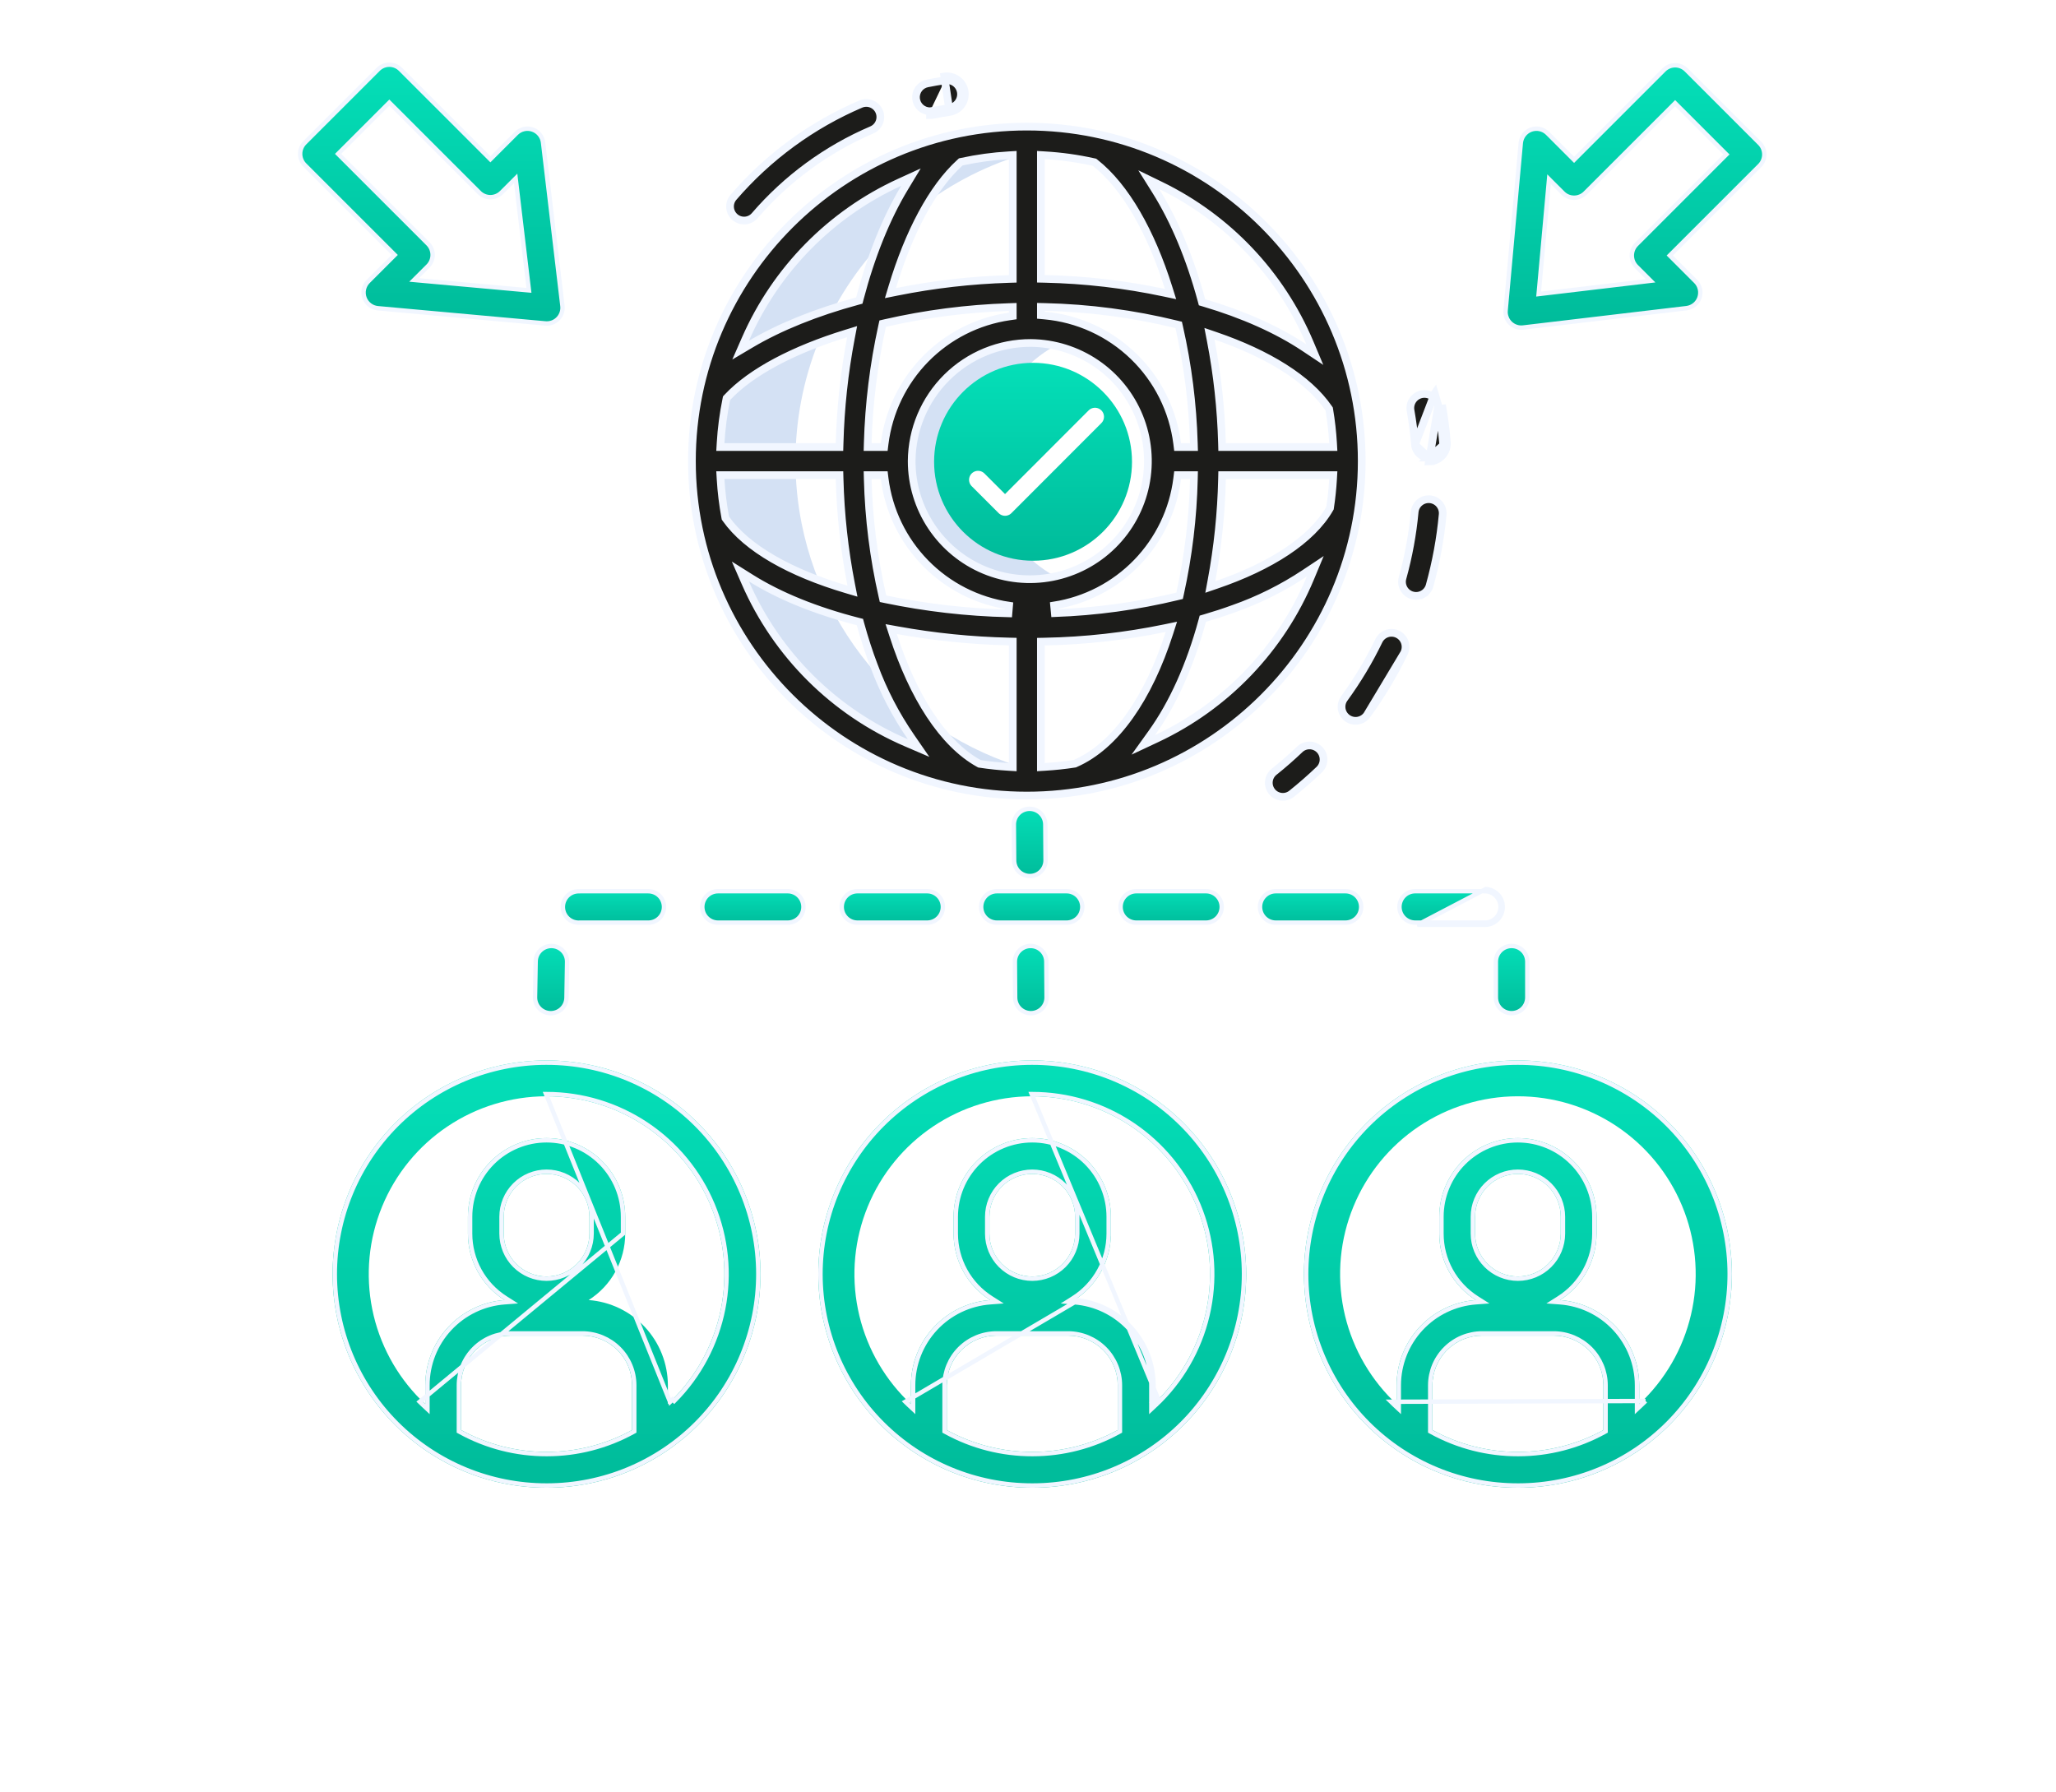 <svg width="187" height="163" viewBox="0 0 187 163" fill="none" xmlns="http://www.w3.org/2000/svg">
<path d="M72.913 47.624C71.434 40.196 72.906 32.483 77.017 26.121C81.129 19.76 87.555 15.249 94.936 13.545C95.763 13.353 96.604 13.197 97.459 13.079C93.325 12.489 89.114 12.794 85.109 13.974C81.104 15.154 77.4 17.181 74.247 19.918C71.094 22.654 68.566 26.037 66.835 29.836C65.103 33.635 64.209 37.762 64.212 41.937C64.214 46.111 65.113 50.236 66.847 54.032C68.581 57.829 71.11 61.21 74.263 63.945C77.415 66.681 81.118 68.707 85.122 69.889C89.126 71.07 93.336 71.378 97.469 70.792C97.245 70.76 97.02 70.732 96.798 70.695C90.944 69.734 85.521 67.01 81.254 62.889C76.986 58.767 74.077 53.442 72.913 47.624Z" fill="#D4E1F4"/>
<path d="M97.839 30.613C96.532 30.151 95.154 29.915 93.767 29.915C93.642 29.915 93.517 29.918 93.395 29.921C90.254 29.991 87.266 31.288 85.069 33.534C82.873 35.78 81.643 38.796 81.643 41.938C81.643 45.08 82.873 48.096 85.069 50.342C87.266 52.588 90.254 53.885 93.395 53.955C93.517 53.958 93.642 53.961 93.767 53.961C95.154 53.961 96.532 53.725 97.839 53.263C95.487 52.445 93.448 50.916 92.005 48.886C90.561 46.857 89.786 44.428 89.786 41.938C89.786 39.448 90.561 37.019 92.005 34.99C93.448 32.961 95.487 31.431 97.839 30.613Z" fill="#D4E1F4"/>
<path d="M50.149 86.04H50.149H50.177C50.364 86.043 50.549 86.083 50.721 86.158C50.893 86.233 51.049 86.341 51.179 86.476C51.31 86.611 51.412 86.77 51.481 86.945C51.55 87.12 51.584 87.306 51.58 87.494L51.58 87.494L51.523 90.752C51.517 91.126 51.363 91.483 51.096 91.746C50.829 92.008 50.469 92.156 50.094 92.156H50.094H50.065C49.687 92.148 49.327 91.992 49.064 91.72C48.801 91.447 48.656 91.082 48.663 90.703C48.663 90.703 48.663 90.703 48.663 90.703L48.72 87.445L48.72 87.445C48.726 87.07 48.879 86.713 49.147 86.45C49.414 86.187 49.774 86.04 50.149 86.04Z" fill="url(#paint0_linear_11_8976)" stroke="#F1F6FF" stroke-width="0.4"/>
<path d="M84.329 83.916H77.987C77.608 83.916 77.245 83.766 76.977 83.498C76.709 83.23 76.558 82.867 76.558 82.487C76.558 82.109 76.709 81.745 76.977 81.477C77.245 81.209 77.608 81.059 77.987 81.059H84.329C84.708 81.059 85.071 81.209 85.339 81.477C85.607 81.745 85.758 82.109 85.758 82.487C85.758 82.867 85.607 83.23 85.339 83.498C85.071 83.766 84.708 83.916 84.329 83.916Z" fill="url(#paint1_linear_11_8976)" stroke="#F1F6FF" stroke-width="0.4"/>
<path d="M52.708 83.917H52.701L52.693 83.918C52.673 83.919 52.651 83.92 52.623 83.92C52.257 83.919 51.905 83.779 51.64 83.527C51.374 83.275 51.216 82.93 51.197 82.565C51.177 82.187 51.309 81.817 51.563 81.535C51.816 81.254 52.171 81.085 52.55 81.065L52.55 81.065C52.623 81.061 52.696 81.06 52.77 81.06H58.965C59.343 81.06 59.707 81.21 59.975 81.478C60.243 81.746 60.393 82.11 60.393 82.489C60.393 82.868 60.243 83.231 59.975 83.499C59.707 83.767 59.343 83.917 58.965 83.917H52.77H52.708Z" fill="url(#paint2_linear_11_8976)" stroke="#F1F6FF" stroke-width="0.4"/>
<path d="M122.373 83.916H116.032C115.653 83.916 115.29 83.766 115.022 83.498C114.754 83.23 114.603 82.867 114.603 82.487C114.603 82.109 114.754 81.745 115.022 81.477C115.29 81.209 115.653 81.059 116.032 81.059H122.373C122.752 81.059 123.116 81.209 123.384 81.477C123.652 81.745 123.802 82.109 123.802 82.487C123.802 82.867 123.652 83.23 123.384 83.498C123.116 83.766 122.752 83.916 122.373 83.916Z" fill="url(#paint3_linear_11_8976)" stroke="#F1F6FF" stroke-width="0.4"/>
<path d="M71.647 83.916H65.306C64.927 83.916 64.564 83.766 64.296 83.498C64.028 83.23 63.877 82.867 63.877 82.487C63.877 82.109 64.028 81.745 64.296 81.477C64.564 81.209 64.927 81.059 65.306 81.059H71.647C72.026 81.059 72.389 81.209 72.657 81.477C72.925 81.745 73.076 82.109 73.076 82.487C73.076 82.867 72.925 83.23 72.657 83.498C72.389 83.766 72.026 83.916 71.647 83.916Z" fill="url(#paint4_linear_11_8976)" stroke="#F1F6FF" stroke-width="0.4"/>
<path d="M109.691 83.916H103.35C102.971 83.916 102.608 83.766 102.34 83.498C102.072 83.23 101.921 82.867 101.921 82.487C101.921 82.109 102.072 81.745 102.34 81.477C102.608 81.209 102.971 81.059 103.35 81.059H109.691C110.07 81.059 110.433 81.209 110.701 81.477C110.969 81.745 111.12 82.109 111.12 82.487C111.12 82.867 110.969 83.23 110.701 83.498C110.433 83.766 110.07 83.916 109.691 83.916Z" fill="url(#paint5_linear_11_8976)" stroke="#F1F6FF" stroke-width="0.4"/>
<path d="M135.055 84.119V83.919C135.029 83.919 135.004 83.918 134.979 83.917L134.979 83.917H134.968H134.909H128.914V83.915H128.714C128.335 83.915 127.971 83.765 127.703 83.497C127.435 83.229 127.285 82.865 127.285 82.487C127.285 82.108 127.435 81.744 127.703 81.476C127.971 81.208 128.335 81.058 128.714 81.058H134.909C134.984 81.058 135.057 81.06 135.129 81.063C135.5 81.084 135.849 81.248 136.101 81.521C136.353 81.795 136.489 82.156 136.479 82.527C136.47 82.899 136.315 83.252 136.049 83.512C135.783 83.772 135.427 83.918 135.055 83.919L135.055 84.119ZM135.055 84.119C135.479 84.118 135.886 83.951 136.189 83.655C136.492 83.359 136.668 82.956 136.679 82.532C136.69 82.109 136.536 81.697 136.248 81.386C135.961 81.074 135.563 80.887 135.14 80.864L128.914 84.117H134.909H134.968C134.998 84.118 135.026 84.119 135.055 84.119Z" fill="url(#paint6_linear_11_8976)" stroke="#F1F6FF" stroke-width="0.4"/>
<path d="M97.01 83.916H90.669C90.29 83.916 89.926 83.766 89.658 83.498C89.39 83.23 89.24 82.867 89.24 82.487C89.24 82.109 89.39 81.745 89.658 81.477C89.926 81.209 90.29 81.059 90.669 81.059H97.01C97.388 81.059 97.752 81.209 98.02 81.477C98.288 81.745 98.438 82.109 98.438 82.487C98.438 82.867 98.288 83.23 98.02 83.498C97.752 83.766 97.388 83.916 97.01 83.916Z" fill="url(#paint7_linear_11_8976)" stroke="#F1F6FF" stroke-width="0.4"/>
<path d="M136.055 90.725V87.468C136.055 87.089 136.205 86.725 136.473 86.457C136.741 86.189 137.105 86.039 137.484 86.039C137.863 86.039 138.226 86.189 138.494 86.457C138.762 86.725 138.913 87.089 138.913 87.468V90.725C138.913 91.104 138.762 91.468 138.494 91.736C138.226 92.004 137.863 92.154 137.484 92.154C137.105 92.154 136.741 92.004 136.473 91.736C136.205 91.468 136.055 91.104 136.055 90.725Z" fill="url(#paint8_linear_11_8976)" stroke="#F1F6FF" stroke-width="0.4"/>
<path d="M92.308 87.478L92.308 87.478C92.306 87.291 92.342 87.105 92.412 86.931C92.483 86.757 92.587 86.598 92.719 86.465C92.85 86.331 93.007 86.225 93.18 86.151C93.353 86.078 93.538 86.04 93.726 86.039L93.725 85.839L93.726 86.039C94.105 86.036 94.469 86.184 94.739 86.45C95.009 86.716 95.163 87.078 95.166 87.457L95.19 90.715C95.192 90.902 95.156 91.088 95.086 91.262C95.015 91.436 94.911 91.594 94.779 91.728C94.648 91.862 94.491 91.968 94.318 92.041C94.146 92.114 93.96 92.153 93.773 92.154H93.761C93.384 92.154 93.022 92.005 92.754 91.74C92.487 91.474 92.335 91.113 92.332 90.736L92.308 87.478Z" fill="url(#paint9_linear_11_8976)" stroke="#F1F6FF" stroke-width="0.4"/>
<path d="M93.644 73.564H93.644C94.021 73.564 94.383 73.713 94.65 73.979C94.918 74.245 95.07 74.605 95.073 74.982L95.097 78.24C95.098 78.428 95.063 78.614 94.992 78.788C94.922 78.962 94.818 79.12 94.686 79.254C94.554 79.388 94.398 79.494 94.225 79.567C94.052 79.64 93.867 79.678 93.68 79.68H93.668C93.291 79.68 92.929 79.531 92.661 79.265C92.394 78.999 92.242 78.639 92.239 78.262L92.215 75.004L92.215 75.004C92.213 74.816 92.249 74.63 92.319 74.456C92.39 74.282 92.494 74.124 92.626 73.99C92.757 73.857 92.914 73.75 93.087 73.677C93.26 73.604 93.445 73.566 93.632 73.564H93.644Z" fill="url(#paint10_linear_11_8976)" stroke="#F1F6FF" stroke-width="0.4"/>
<path d="M143.027 14.394L143.168 14.535L143.309 14.394L151.349 6.355C151.617 6.088 151.98 5.937 152.359 5.937C152.738 5.937 153.101 6.088 153.369 6.355C153.369 6.355 153.369 6.355 153.369 6.355L160.052 13.038C160.32 13.306 160.47 13.669 160.47 14.048C160.47 14.427 160.32 14.79 160.052 15.058L152.013 23.097L151.871 23.238L152.013 23.38L154.232 25.599C154.232 25.599 154.232 25.599 154.232 25.599C154.422 25.789 154.554 26.028 154.614 26.29C154.674 26.551 154.659 26.824 154.572 27.078C154.484 27.331 154.326 27.555 154.117 27.723C153.908 27.891 153.656 27.997 153.39 28.028L138.531 29.79C138.32 29.815 138.106 29.792 137.905 29.724C137.703 29.655 137.52 29.543 137.367 29.395C137.215 29.247 137.097 29.066 137.023 28.867L136.836 28.936L137.023 28.867C136.949 28.667 136.921 28.454 136.94 28.242C136.94 28.242 136.94 28.242 136.94 28.242L138.322 13.004C138.322 13.004 138.322 13.004 138.322 13.004C138.347 12.734 138.448 12.476 138.614 12.261C138.78 12.046 139.003 11.882 139.259 11.79C139.514 11.697 139.791 11.68 140.056 11.739C140.321 11.798 140.564 11.931 140.756 12.123L140.756 12.123L143.027 14.394ZM148.839 22.229L148.839 22.229L156.878 14.188L157.02 14.047L156.878 13.906L152.499 9.527L152.358 9.386L152.217 9.527L144.177 17.566C144.177 17.566 144.177 17.566 144.177 17.566C143.909 17.834 143.546 17.984 143.167 17.984C142.788 17.984 142.425 17.834 142.157 17.566L142.157 17.566L141.193 16.603L140.891 16.301L140.853 16.727L139.967 26.5L139.944 26.746L140.189 26.717L149.719 25.587L150.128 25.538L149.836 25.247L148.839 24.25L148.839 24.25C148.707 24.117 148.601 23.959 148.529 23.786C148.458 23.613 148.421 23.427 148.421 23.239C148.421 23.051 148.458 22.866 148.529 22.692C148.601 22.519 148.707 22.361 148.839 22.229Z" fill="url(#paint11_linear_11_8976)" stroke="#F1F6FF" stroke-width="0.4"/>
<path d="M33.487 25.6L33.487 25.6L35.758 23.329L35.899 23.188L35.758 23.046L27.719 15.007L27.719 15.007C27.586 14.874 27.481 14.717 27.409 14.543C27.337 14.37 27.3 14.184 27.3 13.996C27.3 13.809 27.337 13.623 27.409 13.45C27.481 13.276 27.586 13.119 27.719 12.986L27.719 12.986L34.401 6.303C34.401 6.303 34.401 6.303 34.401 6.303C34.669 6.036 35.032 5.885 35.411 5.885C35.79 5.885 36.153 6.036 36.421 6.303C36.421 6.303 36.421 6.303 36.421 6.303L44.461 14.343L44.602 14.484L44.744 14.343L46.963 12.123C47.153 11.934 47.392 11.802 47.654 11.741C47.915 11.681 48.188 11.696 48.441 11.784C48.695 11.872 48.919 12.029 49.087 12.238C49.255 12.447 49.361 12.699 49.392 12.966L51.154 27.825C51.178 28.026 51.159 28.229 51.098 28.421C51.038 28.614 50.937 28.792 50.803 28.942C50.669 29.093 50.505 29.214 50.321 29.297C50.137 29.38 49.937 29.422 49.735 29.422C49.692 29.422 49.65 29.42 49.606 29.417C49.606 29.417 49.606 29.417 49.606 29.417L34.368 28.035L34.368 28.035C34.097 28.01 33.839 27.909 33.624 27.743C33.408 27.577 33.245 27.353 33.152 27.098C33.06 26.842 33.042 26.565 33.101 26.3C33.161 26.035 33.294 25.792 33.487 25.6ZM30.891 13.855L30.75 13.996L30.891 14.138L38.931 22.177C38.931 22.177 38.931 22.177 38.931 22.177C39.199 22.445 39.349 22.808 39.349 23.187C39.349 23.566 39.199 23.93 38.931 24.198C38.931 24.198 38.931 24.198 38.931 24.198C38.931 24.198 38.931 24.198 38.931 24.198L37.966 25.161L37.664 25.463L38.09 25.502L47.863 26.388L48.109 26.41L48.08 26.165L46.95 16.636L46.901 16.227L46.61 16.518L45.612 17.515C45.344 17.783 44.981 17.934 44.602 17.934C44.223 17.934 43.86 17.783 43.592 17.515L35.553 9.476L35.411 9.335L35.27 9.476L30.891 13.855Z" fill="url(#paint12_linear_11_8976)" stroke="#F1F6FF" stroke-width="0.4"/>
<g filter="url(#filter0_d_11_8976)">
<path d="M93.884 133.313H93.945C99.098 133.305 104.037 131.251 107.675 127.602C111.313 123.953 113.353 119.007 113.346 113.854C113.338 108.701 111.284 103.762 107.635 100.124C103.985 96.485 99.04 94.445 93.887 94.453H93.827C88.674 94.461 83.734 96.515 80.096 100.164C76.457 103.813 74.418 108.758 74.425 113.912C74.433 119.065 76.487 124.004 80.136 127.642C83.785 131.281 88.731 133.32 93.884 133.313ZM93.934 130.055H93.884C91.166 130.06 88.492 129.376 86.11 128.067V123.995C86.112 122.797 86.588 121.649 87.435 120.803C88.282 119.956 89.43 119.48 90.628 119.479H97.146C98.343 119.48 99.491 119.957 100.338 120.803C101.185 121.65 101.661 122.798 101.662 123.995V128.068C99.294 129.369 96.636 130.052 93.934 130.055ZM93.885 114.102C92.853 114.101 91.863 113.69 91.132 112.96C90.402 112.229 89.991 111.239 89.99 110.206V108.668C89.99 107.635 90.4 106.644 91.131 105.913C91.862 105.183 92.853 104.772 93.886 104.772C94.919 104.772 95.91 105.183 96.641 105.913C97.371 106.644 97.782 107.635 97.782 108.668V110.206C97.781 111.239 97.37 112.229 96.639 112.96C95.909 113.69 94.918 114.101 93.885 114.102ZM93.837 97.711H93.885C97.08 97.711 100.202 98.657 102.86 100.43C105.517 102.203 107.589 104.723 108.816 107.672C110.043 110.621 110.369 113.868 109.753 117.002C109.137 120.136 107.606 123.018 105.355 125.284C105.212 125.427 105.065 125.565 104.918 125.702V123.996C104.915 122.034 104.171 120.145 102.835 118.707C101.499 117.27 99.668 116.391 97.711 116.245C98.73 115.601 99.569 114.709 100.15 113.653C100.732 112.597 101.037 111.412 101.038 110.206V108.668C101.038 106.771 100.284 104.951 98.943 103.61C97.601 102.268 95.782 101.514 93.885 101.514C91.987 101.514 90.168 102.268 88.826 103.61C87.484 104.951 86.731 106.771 86.731 108.668V110.206C86.732 111.412 87.037 112.597 87.619 113.653C88.2 114.709 89.039 115.601 90.058 116.245C88.1 116.391 86.27 117.27 84.934 118.707C83.597 120.145 82.853 122.034 82.851 123.996V125.701C82.728 125.586 82.603 125.472 82.484 125.353C80.215 123.098 78.666 120.221 78.033 117.086C77.399 113.95 77.71 110.698 78.925 107.739C80.14 104.78 82.206 102.248 84.86 100.463C87.514 98.678 90.638 97.721 93.837 97.711Z" fill="url(#paint13_linear_11_8976)"/>
<path d="M105.497 125.425C107.776 123.131 109.325 120.214 109.949 117.041C110.573 113.868 110.243 110.581 109.001 107.595C107.759 104.61 105.661 102.059 102.971 100.264C100.281 98.469 97.119 97.511 93.886 97.511L93.837 97.511L93.836 97.511L105.355 125.284M105.497 125.425L105.355 125.284M105.497 125.425C105.497 125.425 105.497 125.425 105.497 125.425L105.355 125.284M105.497 125.425C105.358 125.564 105.216 125.698 105.076 125.828L105.055 125.848L104.718 126.164V125.702V123.997M105.355 125.284C105.277 125.362 105.198 125.439 105.118 125.514V125.702H104.918L104.781 125.556L104.801 125.538C104.84 125.501 104.879 125.465 104.918 125.428V123.996M104.718 123.997L104.918 123.996M104.718 123.997V123.996H104.918M104.718 123.997C104.716 122.084 103.991 120.244 102.689 118.843C101.387 117.443 99.603 116.586 97.697 116.445L97.093 116.4L97.604 116.076C98.594 115.45 99.41 114.583 99.975 113.557C100.541 112.53 100.837 111.378 100.838 110.206M104.918 123.996C104.915 122.034 104.171 120.145 102.835 118.707C101.571 117.348 99.866 116.488 98.029 116.276L82.343 125.495C82.437 125.589 82.535 125.68 82.629 125.768C82.658 125.794 82.686 125.821 82.714 125.847L83.051 126.162V125.701V123.997C83.053 122.084 83.778 120.244 85.08 118.843C86.382 117.443 88.165 116.586 90.072 116.445L90.676 116.4L90.165 116.076C89.175 115.45 88.359 114.583 87.794 113.557C87.228 112.53 86.932 111.378 86.931 110.206V108.668C86.931 106.824 87.663 105.055 88.968 103.751C90.272 102.447 92.04 101.714 93.885 101.714C95.729 101.714 97.497 102.447 98.801 103.751C100.105 105.055 100.838 106.824 100.838 108.668V110.206M100.838 110.206V110.206H101.038L100.838 110.206ZM93.884 133.113H93.883C88.783 133.12 83.889 131.102 80.278 127.501C76.666 123.9 74.633 119.011 74.625 113.911C74.618 108.811 76.637 103.917 80.238 100.305C83.839 96.694 88.727 94.661 93.827 94.653L93.887 94.653L93.888 94.653C98.987 94.646 103.882 96.664 107.493 100.265C111.105 103.866 113.138 108.755 113.146 113.855C113.153 118.955 111.134 123.849 107.533 127.461C103.932 131.072 99.044 133.105 93.944 133.113H93.884ZM93.934 130.255H93.935C96.67 130.252 99.361 129.56 101.759 128.243L101.862 128.186V128.068V123.995V123.995C101.861 122.745 101.364 121.546 100.479 120.662C99.595 119.778 98.397 119.281 97.146 119.279H97.146H90.628H90.628C89.377 119.28 88.178 119.777 87.294 120.661C86.409 121.545 85.912 122.744 85.91 123.995V123.995V128.067V128.186L86.014 128.243C88.425 129.568 91.133 130.26 93.884 130.255H93.934ZM93.885 114.302H93.886C94.972 114.301 96.013 113.869 96.781 113.101C97.549 112.333 97.98 111.292 97.982 110.207V110.206V108.668C97.982 107.582 97.55 106.54 96.782 105.772C96.014 105.004 94.972 104.572 93.886 104.572C92.799 104.572 91.758 105.004 90.99 105.772C90.222 106.54 89.79 107.582 89.79 108.668V110.206V110.207C89.791 111.292 90.223 112.333 90.991 113.101C91.759 113.869 92.799 114.301 93.885 114.302Z" stroke="#F1F6FF" stroke-width="0.4"/>
</g>
<g filter="url(#filter1_d_11_8976)">
<path d="M49.71 133.313H49.771C54.924 133.305 59.863 131.251 63.502 127.602C67.14 123.953 69.18 119.007 69.172 113.854C69.165 108.701 67.11 103.762 63.461 100.124C59.812 96.485 54.867 94.445 49.714 94.453H49.653C44.5 94.461 39.561 96.515 35.922 100.164C32.284 103.813 30.244 108.758 30.252 113.912C30.259 119.065 32.314 124.004 35.963 127.642C39.612 131.281 44.557 133.32 49.71 133.313ZM49.761 130.055H49.71C46.993 130.06 44.318 129.376 41.937 128.067V123.995C41.938 122.798 42.414 121.65 43.261 120.803C44.108 119.957 45.256 119.48 46.453 119.479H52.971C54.169 119.48 55.316 119.957 56.163 120.803C57.01 121.65 57.486 122.798 57.488 123.995V128.068C55.12 129.368 52.462 130.052 49.761 130.055ZM49.712 114.102C48.679 114.101 47.689 113.69 46.959 112.96C46.229 112.229 45.818 111.239 45.817 110.206V108.668C45.817 107.635 46.227 106.644 46.958 105.913C47.688 105.183 48.679 104.772 49.713 104.772C50.746 104.772 51.737 105.183 52.467 105.913C53.198 106.644 53.608 107.635 53.608 108.668V110.206C53.607 111.239 53.196 112.23 52.466 112.96C51.735 113.69 50.745 114.101 49.712 114.102ZM49.663 97.711H49.713C52.907 97.711 56.03 98.657 58.687 100.43C61.344 102.203 63.417 104.723 64.644 107.672C65.87 110.621 66.196 113.868 65.58 117.002C64.964 120.136 63.434 123.018 61.182 125.284C61.039 125.427 60.892 125.565 60.745 125.702V123.996C60.743 122.034 59.999 120.145 58.662 118.707C57.326 117.27 55.496 116.391 53.539 116.245C54.557 115.601 55.396 114.709 55.978 113.653C56.559 112.597 56.865 111.412 56.865 110.206V108.668C56.865 106.771 56.112 104.951 54.77 103.61C53.429 102.268 51.609 101.514 49.712 101.514C47.815 101.514 45.995 102.268 44.653 103.61C43.312 104.951 42.558 106.771 42.558 108.668V110.206C42.559 111.412 42.864 112.597 43.446 113.653C44.027 114.709 44.866 115.601 45.885 116.245C43.928 116.391 42.097 117.27 40.761 118.707C39.425 120.145 38.681 122.034 38.678 123.996V125.701C38.555 125.586 38.431 125.472 38.31 125.353C36.042 123.098 34.493 120.221 33.86 117.086C33.226 113.951 33.537 110.698 34.752 107.739C35.967 104.78 38.032 102.248 40.687 100.463C43.341 98.678 46.465 97.721 49.663 97.711Z" fill="url(#paint14_linear_11_8976)"/>
<path d="M49.71 133.113H49.71C44.61 133.12 39.716 131.102 36.104 127.501C32.492 123.9 30.459 119.011 30.452 113.911C30.444 108.811 32.463 103.917 36.064 100.305C39.665 96.694 44.553 94.661 49.653 94.653L49.714 94.653L49.714 94.653C54.814 94.646 59.708 96.664 63.32 100.265C66.931 103.866 68.965 108.755 68.972 113.855C68.98 118.955 66.961 123.849 63.36 127.461C59.759 131.072 54.871 133.105 49.771 133.113H49.71ZM49.761 130.255H49.761C52.496 130.252 55.187 129.56 57.584 128.243L57.688 128.186V128.068V123.995V123.995C57.686 122.745 57.189 121.546 56.305 120.662C55.42 119.778 54.222 119.281 52.971 119.279H52.971H46.453H46.453C45.202 119.281 44.004 119.778 43.12 120.662C42.236 121.546 41.738 122.744 41.736 123.995V123.995V128.067V128.186L41.84 128.243C44.252 129.568 46.959 130.26 49.711 130.255H49.761ZM49.712 114.302H49.712C50.798 114.301 51.839 113.869 52.607 113.101C53.375 112.334 53.807 111.292 53.808 110.207V110.206V108.668C53.808 107.582 53.377 106.54 52.609 105.772C51.841 105.004 50.799 104.572 49.713 104.572C48.626 104.572 47.584 105.004 46.816 105.772C46.048 106.54 45.617 107.582 45.617 108.668V110.206V110.207C45.618 111.292 46.05 112.333 46.817 113.101C47.585 113.869 48.626 114.301 49.712 114.302ZM49.663 97.511L49.663 97.511L60.946 125.514C61.025 125.439 61.104 125.362 61.182 125.284L61.324 125.425C61.324 125.425 61.324 125.425 61.324 125.425C63.603 123.131 65.153 120.214 65.776 117.041C66.4 113.868 66.07 110.581 64.828 107.595C63.586 104.61 61.488 102.059 58.798 100.264C56.108 98.469 52.947 97.511 49.713 97.511L49.663 97.511ZM56.665 108.668V110.206L38.169 125.495C38.264 125.589 38.362 125.68 38.456 125.768C38.485 125.794 38.513 125.821 38.541 125.847L38.878 126.162V125.701V123.997C38.88 122.084 39.605 120.244 40.907 118.844C42.209 117.443 43.993 116.586 45.9 116.445L46.503 116.4L45.992 116.076C45.002 115.45 44.186 114.583 43.621 113.557C43.056 112.53 42.759 111.378 42.758 110.206V108.668C42.758 106.824 43.491 105.055 44.795 103.751C46.099 102.447 47.868 101.714 49.712 101.714C51.556 101.714 53.325 102.447 54.629 103.751C55.933 105.055 56.665 106.824 56.665 108.668Z" stroke="#F1F6FF" stroke-width="0.4"/>
</g>
<g filter="url(#filter2_d_11_8976)">
<path d="M138.06 94.453H138.001C132.848 94.461 127.909 96.515 124.271 100.164C120.632 103.813 118.592 108.758 118.6 113.912C118.607 119.065 120.662 124.004 124.311 127.642C127.96 131.281 132.905 133.32 138.058 133.313H138.119C140.671 133.309 143.196 132.803 145.552 131.823C147.908 130.843 150.048 129.409 151.85 127.602C153.651 125.795 155.079 123.651 156.052 121.292C157.025 118.933 157.524 116.406 157.52 113.854C157.516 111.303 157.01 108.777 156.03 106.421C155.05 104.065 153.616 101.925 151.809 100.124C150.002 98.322 147.858 96.894 145.499 95.921C143.141 94.948 140.613 94.449 138.062 94.453H138.06ZM138.108 130.055H138.057C135.339 130.06 132.665 129.376 130.283 128.067V123.995C130.285 122.798 130.761 121.65 131.608 120.803C132.454 119.957 133.602 119.48 134.8 119.479H141.318C142.515 119.48 143.663 119.957 144.51 120.803C145.357 121.65 145.833 122.798 145.834 123.995V128.068C143.467 129.368 140.809 130.052 138.108 130.055ZM138.059 114.102C137.026 114.101 136.036 113.69 135.305 112.96C134.575 112.229 134.164 111.239 134.163 110.206V108.668C134.163 107.635 134.574 106.644 135.304 105.913C136.035 105.183 137.026 104.772 138.059 104.772C139.092 104.772 140.083 105.183 140.814 105.913C141.544 106.644 141.955 107.635 141.955 108.668V110.206C141.954 111.239 141.543 112.23 140.812 112.96C140.082 113.69 139.092 114.101 138.059 114.102ZM149.529 125.284C149.386 125.427 149.239 125.565 149.092 125.702V123.996C149.089 122.034 148.345 120.145 147.009 118.707C145.673 117.27 143.843 116.391 141.885 116.245C142.904 115.601 143.743 114.709 144.324 113.653C144.906 112.597 145.211 111.412 145.212 110.206V108.668C145.212 106.771 144.458 104.951 143.117 103.61C141.775 102.268 139.955 101.514 138.058 101.514C136.161 101.514 134.341 102.268 133 103.61C131.658 104.951 130.905 106.771 130.905 108.668V110.206C130.905 111.412 131.211 112.597 131.792 113.653C132.374 114.709 133.213 115.601 134.231 116.245C132.274 116.391 130.444 117.27 129.108 118.707C127.771 120.145 127.027 122.034 127.025 123.996V125.701C126.902 125.586 126.777 125.472 126.657 125.353C124.389 123.098 122.84 120.221 122.206 117.086C121.573 113.951 121.883 110.698 123.099 107.74C124.314 104.781 126.379 102.249 129.033 100.464C131.687 98.679 134.811 97.721 138.009 97.711H138.059C141.253 97.711 144.376 98.657 147.033 100.43C149.69 102.203 151.763 104.723 152.989 107.672C154.216 110.621 154.542 113.868 153.926 117.002C153.31 120.136 151.78 123.018 149.529 125.284Z" fill="url(#paint15_linear_11_8976)"/>
<path d="M138.058 133.113H138.058C132.958 133.12 128.064 131.102 124.452 127.501C120.84 123.9 118.807 119.011 118.8 113.911C118.792 108.811 120.811 103.917 124.412 100.305C128.013 96.694 132.901 94.661 138.001 94.653H138.06L138.062 94.653L138.062 94.653C140.587 94.649 143.089 95.143 145.423 96.106C147.758 97.069 149.88 98.482 151.668 100.265C153.456 102.048 154.876 104.166 155.846 106.498C156.815 108.83 157.316 111.329 157.32 113.855C157.324 116.38 156.83 118.881 155.867 121.216C154.904 123.55 153.491 125.672 151.708 127.461C149.925 129.249 147.807 130.668 145.475 131.638C143.144 132.608 140.644 133.109 138.119 133.113H138.058ZM138.108 130.255H138.108C140.843 130.252 143.533 129.56 145.931 128.243L146.034 128.186V128.068V123.995V123.995C146.033 122.745 145.535 121.546 144.651 120.662C143.767 119.778 142.568 119.281 141.318 119.279H141.318H134.8H134.799C133.549 119.281 132.35 119.778 131.466 120.662C130.582 121.546 130.085 122.744 130.083 123.995V123.995V128.067V128.186L130.187 128.243C132.598 129.568 135.306 130.26 138.057 130.255H138.108ZM138.058 114.302H138.059C139.145 114.301 140.186 113.869 140.954 113.101C141.722 112.333 142.154 111.292 142.155 110.207V110.206V108.668C142.155 107.582 141.723 106.54 140.955 105.772C140.187 105.004 139.145 104.572 138.059 104.572C136.973 104.572 135.931 105.004 135.163 105.772C134.395 106.54 133.963 107.582 133.963 108.668V110.206V110.207C133.964 111.292 134.396 112.333 135.164 113.101C135.932 113.869 136.973 114.301 138.058 114.302ZM149.67 125.425L149.671 125.425L126.516 125.495C126.611 125.589 126.708 125.68 126.803 125.768C126.832 125.794 126.86 125.821 126.888 125.847L127.225 126.162V125.701V123.997C127.227 122.084 127.952 120.244 129.254 118.843C130.556 117.443 132.339 116.586 134.246 116.445L134.85 116.4L134.338 116.076C133.348 115.45 132.533 114.583 131.967 113.557C131.402 112.53 131.105 111.378 131.105 110.206V108.668C131.105 106.824 131.837 105.055 133.141 103.751C134.445 102.447 136.214 101.714 138.058 101.714C139.902 101.714 141.671 102.447 142.975 103.751C144.279 105.055 145.012 106.824 145.012 108.668V110.206C145.011 111.378 144.714 112.53 144.149 113.557C143.584 114.583 142.768 115.45 141.778 116.076L141.267 116.4L141.87 116.445C143.777 116.586 145.56 117.443 146.863 118.843C148.165 120.244 148.89 122.084 148.892 123.997V125.702V126.164L149.229 125.848L149.241 125.837C149.384 125.703 149.529 125.567 149.67 125.425Z" stroke="#F1F6FF" stroke-width="0.4"/>
</g>
<path d="M68.301 52.58L67.34 51.977L67.794 53.016C70.648 59.549 75.883 64.749 82.434 67.56L83.549 68.039L82.86 67.04C81.472 65.028 80.342 62.851 79.496 60.558L79.494 60.555C79.037 59.357 78.628 58.091 78.264 56.774L78.211 56.578L78.014 56.528C74.192 55.544 70.881 54.199 68.301 52.58ZM77.395 30.737L77.504 30.166L76.948 30.337C72.241 31.787 68.336 33.804 66.15 36.146L66.083 36.218L66.064 36.314C65.794 37.624 65.619 38.953 65.541 40.289L65.519 40.659H65.891H76.014H76.354L76.364 40.318C76.45 37.102 76.794 33.898 77.395 30.737ZM87.477 14.706L87.385 14.726L87.316 14.789C84.78 17.085 82.644 21.17 81.158 26.099L80.99 26.658L81.562 26.543C84.928 25.867 88.344 25.476 91.775 25.372L92.114 25.362V25.022V14.473V14.102L91.744 14.124C90.309 14.207 88.882 14.402 87.477 14.706ZM105.879 26.621L106.465 26.745L106.286 26.173C104.696 21.112 102.374 16.987 99.61 14.808L99.547 14.758L99.469 14.741C98.013 14.417 96.532 14.21 95.043 14.124L94.672 14.102V14.473V25.012V25.354L95.014 25.362C98.667 25.442 102.305 25.863 105.879 26.621ZM120.903 37.271L120.89 37.195L120.846 37.132C119.006 34.44 115.287 32.165 110.575 30.551L110.003 30.355L110.118 30.949C110.715 34.039 111.058 37.172 111.144 40.318L111.153 40.658H111.493H120.896H121.267L121.246 40.288C121.186 39.277 121.072 38.27 120.903 37.271ZM110.19 52.8L110.081 53.389L110.648 53.195C115.534 51.525 119.29 49.131 120.934 46.277L120.967 46.22L120.977 46.155C121.105 45.31 121.195 44.454 121.246 43.587L121.267 43.216H120.896H111.497H111.155L111.147 43.558C111.077 46.66 110.757 49.75 110.19 52.8ZM97.717 69.466L97.762 69.459L97.803 69.441C101.493 67.832 104.472 63.451 106.357 57.583L106.54 57.012L105.952 57.134C102.352 57.877 98.691 58.286 95.016 58.355L94.672 58.362V58.705V69.402V69.773L95.043 69.751C95.946 69.698 96.837 69.603 97.717 69.466ZM81.633 57.322L81.058 57.218L81.238 57.774C83.027 63.321 85.745 67.625 89.028 69.44L89.083 69.47L89.145 69.479C90 69.61 90.867 69.7 91.744 69.752L92.114 69.774V69.402V58.698V58.356L91.772 58.348C88.371 58.271 84.981 57.928 81.633 57.322ZM65.963 47.046L65.977 47.121L66.021 47.183C67.921 49.881 71.888 52.097 76.979 53.605L77.533 53.769L77.422 53.202C76.801 50.022 76.447 46.796 76.364 43.557L76.355 43.216H76.014H65.891H65.519L65.541 43.587C65.609 44.747 65.75 45.903 65.963 47.046ZM79.273 43.216H78.914L78.923 43.575C79.015 47.165 79.464 50.738 80.263 54.239L80.313 54.458L80.533 54.504C84.215 55.27 87.96 55.7 91.72 55.787L91.779 55.091C88.888 54.664 86.216 53.302 84.172 51.213C82.127 49.124 80.824 46.423 80.46 43.523L80.422 43.216H80.113H79.273ZM93.768 31.194L93.766 31.194C90.905 31.184 88.156 32.309 86.122 34.322C84.089 36.336 82.937 39.074 82.92 41.935V41.937C82.92 44.058 83.547 46.131 84.723 47.895C85.899 49.66 87.571 51.037 89.528 51.853C91.485 52.669 93.64 52.888 95.721 52.482C97.802 52.076 99.716 51.063 101.223 49.571C102.73 48.079 103.761 46.175 104.188 44.097C104.614 42.02 104.416 39.864 103.619 37.899C102.822 35.934 101.461 34.249 99.708 33.056C97.955 31.863 95.889 31.215 93.768 31.194ZM95.874 55.072L95.94 55.767C99.694 55.634 103.424 55.123 107.075 54.241L107.288 54.19L107.335 53.976C108.087 50.557 108.506 47.074 108.587 43.574L108.595 43.216H108.237H107.417H107.108L107.07 43.523C106.709 46.402 105.422 49.085 103.402 51.169C101.382 53.252 98.74 54.622 95.874 55.072ZM108.234 40.658H108.595L108.584 40.298C108.482 36.751 108.036 33.223 107.253 29.762L107.205 29.551L106.995 29.5C103.075 28.542 99.064 28.012 95.03 27.921L94.672 27.913V28.271V28.346V28.666L94.991 28.695C98.032 28.967 100.889 30.272 103.086 32.393C105.284 34.513 106.689 37.322 107.07 40.352L107.108 40.658H107.417H108.234ZM92.114 28.282V27.92L91.753 27.932C87.963 28.054 84.194 28.542 80.498 29.388L80.282 29.437L80.234 29.654C79.465 33.153 79.026 36.717 78.923 40.298L78.913 40.658H79.273H80.113H80.422L80.46 40.352C80.825 37.446 82.133 34.74 84.184 32.649C86.235 30.559 88.916 29.199 91.815 28.779L92.114 28.736V28.433V28.282ZM104.768 66.659L103.986 67.749L105.201 67.179C111.517 64.218 116.503 59.008 119.185 52.568L119.628 51.504L118.668 52.142C116.647 53.484 114.468 54.57 112.179 55.374L112.175 55.375C111.34 55.681 110.475 55.96 109.588 56.22L109.4 56.275L109.349 56.464C108.248 60.506 106.687 63.98 104.768 66.659ZM118.616 31.609L119.584 32.253L119.132 31.181C116.493 24.93 111.677 19.846 105.577 16.874L104.478 16.339L105.127 17.374C106.824 20.084 108.241 23.482 109.276 27.301L109.327 27.49L109.514 27.545C113.056 28.594 116.162 29.977 118.616 31.609ZM82.269 17.082L82.855 16.111L81.823 16.583C75.552 19.453 70.559 24.534 67.796 30.853L67.361 31.847L68.295 31.294C70.934 29.732 74.251 28.397 77.961 27.39L78.157 27.336L78.208 27.141C79.223 23.277 80.611 19.829 82.269 17.082ZM123.853 41.937C123.853 58.711 110.189 72.359 93.393 72.359C76.597 72.359 62.933 58.711 62.933 41.937C62.933 25.164 76.597 11.516 93.393 11.516C110.189 11.516 123.853 25.164 123.853 41.937Z" fill="#1C1C1A" stroke="#F1F6FF" stroke-width="0.7"/>
<circle cx="93.959" cy="42" r="9" fill="url(#paint16_linear_11_8976)"/>
<path d="M99.594 37.905L91.412 46.095L88.957 43.641" stroke="white" stroke-width="1.636" stroke-linecap="round" stroke-linejoin="round"/>
<path d="M131.595 40.205C131.631 40.635 131.495 41.062 131.216 41.392C130.937 41.722 130.538 41.928 130.108 41.964M131.595 40.205L129.971 41.619C130.006 41.619 130.043 41.618 130.079 41.615L130.108 41.964M131.595 40.205C131.501 39.075 131.354 37.939 131.158 36.828L131.595 40.205ZM130.108 41.964C130.062 41.967 130.016 41.969 129.97 41.969L130.813 36.889C131.007 37.99 131.153 39.115 131.247 40.234L131.247 40.234C131.275 40.572 131.168 40.907 130.949 41.166C130.73 41.425 130.417 41.587 130.079 41.615L130.108 41.964ZM130.488 35.776L130.287 36.063C130.15 35.967 129.994 35.898 129.83 35.862C129.666 35.826 129.497 35.822 129.331 35.851C129.166 35.88 129.008 35.942 128.866 36.032C128.725 36.122 128.602 36.24 128.506 36.377C128.41 36.515 128.341 36.67 128.305 36.834C128.269 36.998 128.265 37.167 128.294 37.333L128.294 37.333C128.475 38.358 128.611 39.406 128.698 40.447L130.488 35.776ZM130.488 35.776L130.287 36.063C130.425 36.159 130.542 36.282 130.632 36.423C130.722 36.565 130.784 36.723 130.813 36.888L130.488 35.776ZM129.106 41.281C128.87 41.064 128.724 40.766 128.698 40.447L129.971 41.619C129.65 41.619 129.341 41.498 129.106 41.281Z" fill="#1C1C1A" stroke="#F1F6FF" stroke-width="0.7"/>
<path d="M128.454 54.15L128.453 54.15C128.127 54.059 127.849 53.842 127.683 53.547C127.516 53.251 127.473 52.902 127.564 52.575L127.564 52.575C128.11 50.608 128.48 48.597 128.669 46.564L128.669 46.564C128.701 46.227 128.865 45.915 129.126 45.699C129.387 45.482 129.723 45.378 130.061 45.409C130.399 45.441 130.71 45.605 130.927 45.866C131.144 46.127 131.248 46.463 131.216 46.801C131.013 48.985 130.615 51.147 130.028 53.261L130.028 53.261C129.983 53.423 129.907 53.574 129.804 53.706C129.7 53.839 129.572 53.949 129.425 54.032L129.597 54.337L129.425 54.032C129.279 54.115 129.118 54.167 128.951 54.188C128.784 54.208 128.615 54.195 128.454 54.15Z" fill="#1C1C1A" stroke="#F1F6FF" stroke-width="0.7"/>
<path d="M127.707 59.403L127.708 59.401C127.783 59.25 127.826 59.085 127.837 58.917C127.848 58.748 127.825 58.58 127.77 58.42C127.716 58.261 127.63 58.114 127.518 57.987C127.406 57.861 127.27 57.758 127.118 57.685C126.966 57.611 126.802 57.568 126.633 57.559C126.465 57.549 126.296 57.573 126.137 57.629C125.978 57.685 125.831 57.772 125.706 57.885C125.58 57.998 125.478 58.134 125.406 58.286L125.405 58.289L125.405 58.289C124.515 60.126 123.463 61.88 122.262 63.53L122.262 63.53C122.062 63.804 121.98 64.146 122.032 64.481C122.085 64.816 122.269 65.117 122.543 65.316C122.817 65.516 123.159 65.598 123.494 65.546C123.829 65.493 124.13 65.309 124.329 65.035L127.707 59.403ZM127.707 59.403C126.75 61.377 125.62 63.262 124.329 65.035L127.707 59.403Z" fill="#1C1C1A" stroke="#F1F6FF" stroke-width="0.7"/>
<path d="M115.875 70.203C116.685 69.557 117.473 68.868 118.221 68.153L118.234 68.14C118.48 67.912 118.806 67.791 119.141 67.801C119.476 67.811 119.794 67.952 120.026 68.194C120.258 68.436 120.385 68.76 120.381 69.095C120.377 69.43 120.242 69.749 120.005 69.985C119.198 70.758 118.345 71.504 117.47 72.203C117.204 72.41 116.868 72.505 116.533 72.466C116.198 72.427 115.892 72.257 115.681 71.993C115.471 71.729 115.373 71.392 115.41 71.057C115.446 70.722 115.614 70.415 115.875 70.203Z" fill="#1C1C1A" stroke="#F1F6FF" stroke-width="0.7"/>
<path d="M84.588 10.12L84.588 10.47C84.697 10.47 84.806 10.459 84.913 10.437C85.392 10.341 85.882 10.255 86.369 10.182M84.588 10.12C84.674 10.12 84.759 10.112 84.843 10.095L84.844 10.094C85.329 9.996 85.825 9.909 86.317 9.836L86.369 10.182M84.588 10.12C84.271 10.12 83.966 10.002 83.731 9.789C83.495 9.576 83.348 9.284 83.316 8.968C83.285 8.653 83.372 8.337 83.56 8.082C83.748 7.827 84.025 7.651 84.335 7.588L84.336 7.588C84.864 7.481 85.403 7.386 85.94 7.306M84.588 10.12C84.588 10.12 84.588 10.12 84.588 10.12C84.588 10.12 84.588 10.12 84.588 10.12L86.317 9.836M86.369 10.182L86.317 9.836M86.369 10.182C86.796 10.118 87.181 9.887 87.438 9.54C87.695 9.193 87.803 8.758 87.74 8.331C87.676 7.903 87.445 7.519 87.098 7.262C86.751 7.005 86.316 6.896 85.888 6.96L85.94 7.306C85.94 7.306 85.94 7.306 85.94 7.306M86.317 9.836C86.653 9.786 86.954 9.604 87.156 9.332C87.358 9.059 87.444 8.718 87.394 8.382C87.343 8.047 87.162 7.745 86.89 7.543C86.617 7.341 86.275 7.256 85.94 7.306M86.317 9.836L85.94 7.306" fill="#1C1C1A" stroke="#F1F6FF" stroke-width="0.7"/>
<path d="M66.844 19.75L66.844 19.75C66.587 19.529 66.428 19.215 66.402 18.876C66.376 18.538 66.486 18.203 66.707 17.946C69.871 14.272 73.833 11.371 78.29 9.465C78.602 9.332 78.954 9.329 79.269 9.456C79.583 9.583 79.835 9.829 79.968 10.141C80.1 10.453 80.104 10.806 79.977 11.12C79.85 11.435 79.604 11.686 79.292 11.819L79.291 11.819C75.195 13.571 71.554 16.237 68.647 19.614L68.647 19.614C68.426 19.871 68.112 20.03 67.774 20.055C67.436 20.081 67.101 19.971 66.844 19.75Z" fill="#1C1C1A" stroke="#F1F6FF" stroke-width="0.7"/>
<defs>
<filter id="filter0_d_11_8976" x="74.425" y="94.453" width="38.92" height="40.86" filterUnits="userSpaceOnUse" color-interpolation-filters="sRGB">
<feFlood flood-opacity="0" result="BackgroundImageFix"/>
<feColorMatrix in="SourceAlpha" type="matrix" values="0 0 0 0 0 0 0 0 0 0 0 0 0 0 0 0 0 0 127 0" result="hardAlpha"/>
<feOffset dy="2"/>
<feColorMatrix type="matrix" values="0 0 0 0 0.831 0 0 0 0 0.882 0 0 0 0 0.957 0 0 0 1 0"/>
<feBlend mode="normal" in2="BackgroundImageFix" result="effect1_dropShadow_11_8976"/>
<feBlend mode="normal" in="SourceGraphic" in2="effect1_dropShadow_11_8976" result="shape"/>
</filter>
<filter id="filter1_d_11_8976" x="30.252" y="94.453" width="38.92" height="40.86" filterUnits="userSpaceOnUse" color-interpolation-filters="sRGB">
<feFlood flood-opacity="0" result="BackgroundImageFix"/>
<feColorMatrix in="SourceAlpha" type="matrix" values="0 0 0 0 0 0 0 0 0 0 0 0 0 0 0 0 0 0 127 0" result="hardAlpha"/>
<feOffset dy="2"/>
<feColorMatrix type="matrix" values="0 0 0 0 0.831 0 0 0 0 0.882 0 0 0 0 0.957 0 0 0 1 0"/>
<feBlend mode="normal" in2="BackgroundImageFix" result="effect1_dropShadow_11_8976"/>
<feBlend mode="normal" in="SourceGraphic" in2="effect1_dropShadow_11_8976" result="shape"/>
</filter>
<filter id="filter2_d_11_8976" x="118.6" y="94.453" width="38.92" height="40.86" filterUnits="userSpaceOnUse" color-interpolation-filters="sRGB">
<feFlood flood-opacity="0" result="BackgroundImageFix"/>
<feColorMatrix in="SourceAlpha" type="matrix" values="0 0 0 0 0 0 0 0 0 0 0 0 0 0 0 0 0 0 127 0" result="hardAlpha"/>
<feOffset dy="2"/>
<feColorMatrix type="matrix" values="0 0 0 0 0.831 0 0 0 0 0.882 0 0 0 0 0.957 0 0 0 1 0"/>
<feBlend mode="normal" in2="BackgroundImageFix" result="effect1_dropShadow_11_8976"/>
<feBlend mode="normal" in="SourceGraphic" in2="effect1_dropShadow_11_8976" result="shape"/>
</filter>
<linearGradient id="paint0_linear_11_8976" x1="50.121" y1="85.84" x2="50.121" y2="92.356" gradientUnits="userSpaceOnUse">
<stop stop-color="#04DFB8"/>
<stop offset="1" stop-color="#00BB9A"/>
</linearGradient>
<linearGradient id="paint1_linear_11_8976" x1="81.158" y1="80.859" x2="81.158" y2="84.117" gradientUnits="userSpaceOnUse">
<stop stop-color="#04DFB8"/>
<stop offset="1" stop-color="#00BB9A"/>
</linearGradient>
<linearGradient id="paint2_linear_11_8976" x1="55.794" y1="80.86" x2="55.794" y2="84.12" gradientUnits="userSpaceOnUse">
<stop stop-color="#04DFB8"/>
<stop offset="1" stop-color="#00BB9A"/>
</linearGradient>
<linearGradient id="paint3_linear_11_8976" x1="119.203" y1="80.859" x2="119.203" y2="84.117" gradientUnits="userSpaceOnUse">
<stop stop-color="#04DFB8"/>
<stop offset="1" stop-color="#00BB9A"/>
</linearGradient>
<linearGradient id="paint4_linear_11_8976" x1="68.476" y1="80.859" x2="68.476" y2="84.117" gradientUnits="userSpaceOnUse">
<stop stop-color="#04DFB8"/>
<stop offset="1" stop-color="#00BB9A"/>
</linearGradient>
<linearGradient id="paint5_linear_11_8976" x1="106.52" y1="80.859" x2="106.52" y2="84.117" gradientUnits="userSpaceOnUse">
<stop stop-color="#04DFB8"/>
<stop offset="1" stop-color="#00BB9A"/>
</linearGradient>
<linearGradient id="paint6_linear_11_8976" x1="131.882" y1="80.858" x2="131.882" y2="84.119" gradientUnits="userSpaceOnUse">
<stop stop-color="#04DFB8"/>
<stop offset="1" stop-color="#00BB9A"/>
</linearGradient>
<linearGradient id="paint7_linear_11_8976" x1="93.839" y1="80.859" x2="93.839" y2="84.117" gradientUnits="userSpaceOnUse">
<stop stop-color="#04DFB8"/>
<stop offset="1" stop-color="#00BB9A"/>
</linearGradient>
<linearGradient id="paint8_linear_11_8976" x1="137.484" y1="85.839" x2="137.484" y2="92.354" gradientUnits="userSpaceOnUse">
<stop stop-color="#04DFB8"/>
<stop offset="1" stop-color="#00BB9A"/>
</linearGradient>
<linearGradient id="paint9_linear_11_8976" x1="93.749" y1="85.839" x2="93.749" y2="92.354" gradientUnits="userSpaceOnUse">
<stop stop-color="#04DFB8"/>
<stop offset="1" stop-color="#00BB9A"/>
</linearGradient>
<linearGradient id="paint10_linear_11_8976" x1="93.656" y1="73.364" x2="93.656" y2="79.88" gradientUnits="userSpaceOnUse">
<stop stop-color="#04DFB8"/>
<stop offset="1" stop-color="#00BB9A"/>
</linearGradient>
<linearGradient id="paint11_linear_11_8976" x1="148.702" y1="5.737" x2="148.702" y2="30" gradientUnits="userSpaceOnUse">
<stop stop-color="#04DFB8"/>
<stop offset="1" stop-color="#00BB9A"/>
</linearGradient>
<linearGradient id="paint12_linear_11_8976" x1="39.232" y1="5.685" x2="39.232" y2="29.622" gradientUnits="userSpaceOnUse">
<stop stop-color="#04DFB8"/>
<stop offset="1" stop-color="#00BB9A"/>
</linearGradient>
<linearGradient id="paint13_linear_11_8976" x1="93.885" y1="94.453" x2="93.885" y2="133.313" gradientUnits="userSpaceOnUse">
<stop stop-color="#04DFB8"/>
<stop offset="1" stop-color="#00BB9A"/>
</linearGradient>
<linearGradient id="paint14_linear_11_8976" x1="49.712" y1="94.453" x2="49.712" y2="133.313" gradientUnits="userSpaceOnUse">
<stop stop-color="#04DFB8"/>
<stop offset="1" stop-color="#00BB9A"/>
</linearGradient>
<linearGradient id="paint15_linear_11_8976" x1="138.06" y1="94.453" x2="138.06" y2="133.313" gradientUnits="userSpaceOnUse">
<stop stop-color="#04DFB8"/>
<stop offset="1" stop-color="#00BB9A"/>
</linearGradient>
<linearGradient id="paint16_linear_11_8976" x1="93.959" y1="33" x2="93.959" y2="51" gradientUnits="userSpaceOnUse">
<stop stop-color="#04DFB8"/>
<stop offset="1" stop-color="#00BB9A"/>
</linearGradient>
</defs>
</svg>
